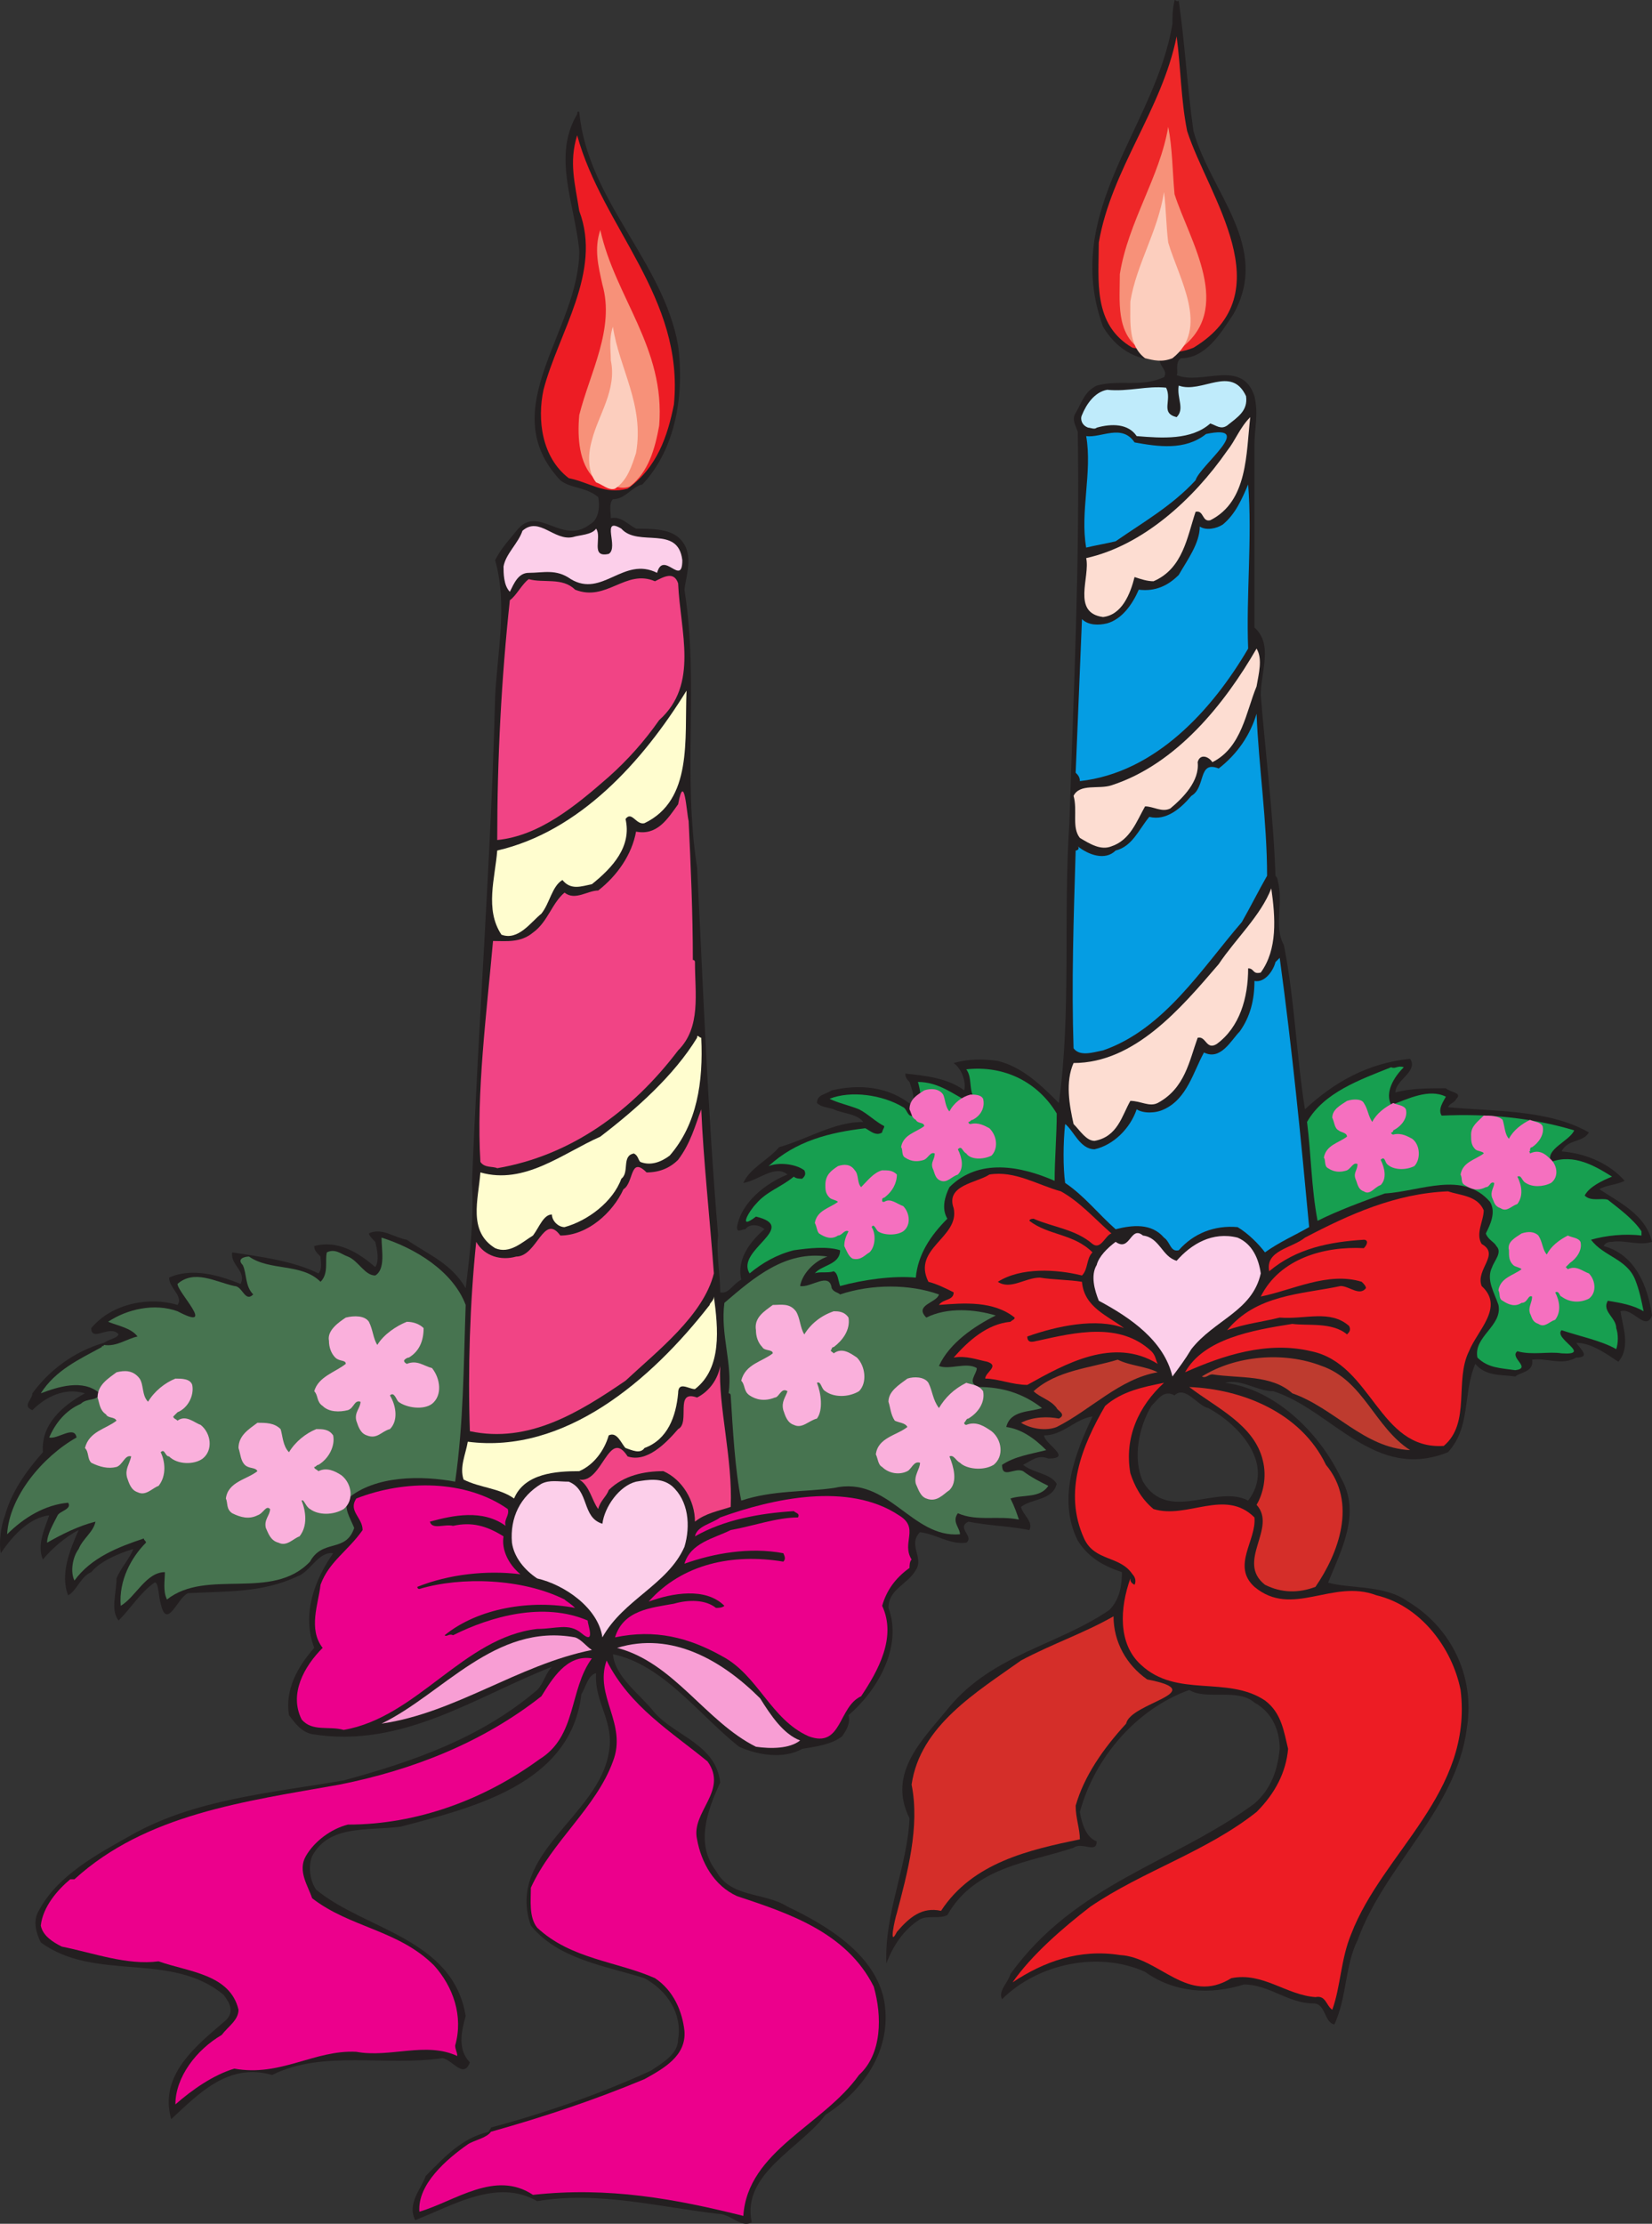 <svg xmlns="http://www.w3.org/2000/svg" width="589.044" height="792.777"><rect width="100%" height="100%" fill="#333333" stroke="none"/><path fill="#231f20" fill-rule="evenodd" d="M37.044 478.717c2.25-1.5 4.5-1.5 5.25-3-3-3.75-9.75 3-9.75-2.25 7.5-9 21-11.25 30.75-8.25 2.25-3-3-6-3-9.75 8.25-3.75 18-.75 25.5 2.25 2.25-4.5-3.75-6.75-3-11.25 9.75 1.5 21.75 3 30.75 7.5 1.5-1.5.75-4.5.75-6-1.5-1.5-2.25-2.25-2.25-3.75 8.25-2.25 15.75 2.25 21.75 7.5 1.5-2.25.75-6 0-9-.75-.75-2.25-2.25-2.25-3 4.5-2.25 9 1.5 13.5 2.25 7.5 5.25 15.75 8.25 21 17.25 1.5-12 3-24.75 2.25-37.5 2.25-57 6.75-114.75 8.25-173.25.75-15.75 4.5-33 0-48.75 2.25-4.5 5.25-7.5 8.25-11.25 7.5-8.25 15.75 6 25.5-1.5 3-1.5 3.75-6 3-9.75-4.5-3.75-9.75-3-13.5-6-24-25.5 6.75-53.25 6.75-81.75-1.5-16.5-9.75-33.75-.75-48.75 0 0 0-1.5.75-.75 3 31.5 30 53.25 35.25 83.25 2.25 17.25-.75 36.75-12.75 49.5-3.75.75-6 5.25-10.5 5.25-1.5 1.5-.75 4.5-.75 6.75 3.75-.75 6 2.25 9 3.75 5.25 0 11.25 0 15 3 6 5.25 3 12.75 2.25 18.75 5.25 33-.75 65.25 4.5 99 2.25 44.25 3.75 86.25 7.5 131.25-.75 6 .75 13.5.75 20.25 3 .75 4.5-3 7.5-4.5-1.5-6.75 2.25-12.75 8.25-18-1.5-1.5-5.25-2.25-6.75 0-1.5 0-3 1.5-3-.75 1.5-9 10.5-15.75 18-18.75-4.5-3.75-10.5 2.25-15.75 3 2.25-5.25 9-8.25 12.75-12.75 10.5-3 19.5-9 30-9-2.25-3-7.5-3-10.5-4.5-2.25-.75-4.5-.75-6-2.25 0-3 3-3 5.25-4.5 9.75-2.25 20.25-1.5 28.5 5.25 1.5-2.25 0-6-.75-8.25-.75-.75-1.5-1.5-1.5-3 6.75.75 15 1.5 21 6 .75-3-.75-7.5-3.75-9.75 5.25-1.5 10.5-1.5 15.75-.75 9 2.25 15.75 9 21.75 15 4.5-32.25 1.5-66 3.75-99.75 1.5-46.5 3.75-93 3-139.5-.75-2.25-2.25-4.5-.75-6.75 2.25-3.75 3-7.5 7.5-9.75 8.25-2.25 15.75.75 24-3 1.5-2.25-1.5-3.75-1.5-6-9 0-15.75-4.5-20.25-12-15-41.25 18.75-71.25 24.75-108 0-2.25 0-5.25.75-8.25 0-.75.75.75 1.5 0 2.25 15.75 3 30.75 5.25 46.5 6 21.75 27.75 41.25 14.25 65.25-4.5 6.75-9.75 15.75-18.75 15.75-2.25 1.5-.75 5.25-1.5 6 9 3.75 23.25-6 27.75 7.5 1.5 6.75 0 11.25 0 17.25v65.25c6.75 6 2.25 15.75 2.25 24 1.5 19.5 4.5 42.75 5.25 64.5 0 0 .75.75.75 1.5 2.25 8.25-1.5 16.5 2.25 23.25 3.75 18.75 4.5 39.75 7.5 58.5 10.5-9.75 22.5-16.5 37.5-18 3 4.5-5.25 7.5-5.25 12 5.25-1.5 12-1.5 18-1.5 1.5 1.5 6 1.5 3.75 3.75-.75 1.5-2.25 1.5-3 3 15.75 1.5 36 .75 50.25 9-2.25 3.75-7.5 2.25-9.75 6.75 9 .75 17.25 4.5 22.5 10.5-3 1.5-6.75 1.5-9 3 6.75 4.5 16.5 9 18.75 18.75-4.5 1.5-9.75-.75-14.25 0-.75 0-2.25 0-3 1.5 11.25 3 15.75 14.25 17.25 24.75-2.25 6-6.75-3-11.25-1.5.75 5.25 3.75 12.75-.75 18-4.5-3-9.75-6.75-15-6.75 1.5 2.25 5.25 5.25 0 5.25-5.25 3-10.5 0-15.75.75.75 4.5-4.5 4.5-6 6-5.25-.75-10.5 0-14.25-4.5-4.5 10.5-1.5 22.5-9.75 31.5-26.25 10.5-41.25-15-62.25-21.75-6 0-11.25-4.5-17.25-3 18 2.25 33.75 18 41.25 33.75 7.5 12.75 0 26.25-4.5 37.5 8.25 2.25 20.25.75 28.5 6.75 15 9 24 26.25 21 45-3.75 29.25-29.25 48.75-39 75.75-4.5 9-3.75 20.25-8.25 30-3.75-.75-3-7.5-7.5-7.5-9 0-15.75-6.75-24.75-6.75-12 3.75-24.75 3-35.25-4.5-16.5-7.5-38.25-3-51 9.75-1.5-3 2.25-6 3-9 23.25-32.25 58.5-39.75 87-60.75 6-5.25 8.25-12 9-19.5 0-6-2.25-12.75-9-16.5-6-5.25-17.25-.75-23.25-4.5-18.75 6.75-33.75 24-39 43.5.75 4.5 2.25 9 6 10.5 0 4.5-5.25 0-8.25 2.25-15.75 5.25-35.25 6.75-45 24-3 1.5-6.75 0-9.75 1.5-6 3.75-9.75 9.75-12 15.75-.75-18 7.5-34.5 8.25-51.75-8.25-16.5 5.25-28.5 14.25-39.75 15.75-18.75 38.25-21.75 57-34.5 3.75-3.75 4.5-9 4.5-13.5-6.75-2.25-12-5.25-15.75-11.25-7.5-15-.75-31.5 5.25-44.25-6 .75-10.5 6.75-17.25 6.75 0 3 10.5 8.25 1.5 8.25-3.75-1.5-6 .75-9 2.25 3.75 3 9.75 3 12 6.75-1.5 6-9 5.25-12.75 8.25.75 3 4.5 5.25 3 8.25-7.5-1.5-14.25-1.5-21.75-3-4.5 2.25 2.25 5.25-.75 7.5-6 .75-10.5-3-16.5-3.75-4.5 4.5 1.5 9-1.5 13.5-3 5.25-9.75 6.75-9.75 13.5 5.25 14.25-4.5 30-14.25 38.25.75 3-.75 5.25-2.25 7.5-3.75 3-9.75 3.75-14.25 4.5-6.75 3.75-15.75 2.25-22.5-.75-14.25-11.25-27-29.25-45-33 .75 8.25 9.75 14.25 15 21 7.5 8.25 21.75 11.25 23.25 24.75-4.5 9.75-9 21.75-1.5 31.5 5.25 9.75 17.25 7.5 25.5 12.75 14.25 6.75 31.5 17.25 34.5 33.75 3 18-8.25 32.25-21 40.5-9 12-30 21-26.25 38.25-3.75 2.25-7.5-3-12-3-20.25-2.25-42.75-8.25-64.5-4.5-14.25-8.25-30 1.5-43.5 6.75-3-6 2.25-11.25 3.75-15.75 6.75-6.75 12.75-13.5 22.5-15.75 0-.75.75-.75.75-1.5 19.5-5.25 39-12 57-20.25 4.5-3 9.75-6 9.75-11.25 1.5-9-3.75-17.25-12-21.75-14.25-4.5-30.75-6.75-40.5-18.75-9-25.5 24-39 27.75-61.5 2.25-11.25-5.25-18-4.5-28.5-3 .75-3.75 5.25-5.25 7.5-3.75 32.25-39 40.5-64.5 47.25-12 1.5-25.5-.75-31.5 10.5-1.5 3.75-.75 9 1.5 12 17.25 14.25 48.75 17.25 53.25 45-1.5 5.25-3 12 1.5 16.5-2.25 6-6-.75-9.75-1.5-20.25 3-42.75-3-60.75 6-15.75-4.5-26.25 6.75-36 15.75-4.5-15.75 9-26.25 19.5-35.25 3-3 1.5-6-.75-9-18.75-15.75-45.75-4.5-65.25-18.75-1.5-3-3-7.5-.75-11.25 6.75-12.75 21-20.25 33-27 22.5-12.75 49.5-15 75.75-19.5 24.75-6.75 48.75-15 69-32.25 2.25-2.25 3-6 5.25-8.25-27 10.5-53.25 29.25-85.5 24-3.75-.75-6-3.75-8.25-6.75-1.5-9 3-17.25 9-24-4.5-12 0-24 6.75-33.75-5.25-.75-8.25 6.75-12.75 8.25-12.75 6-25.5 5.25-39 6-3.75 1.5-7.5 13.5-9.75 3.75-.75-2.25-.75-8.25-2.25-7.5-5.25 3.75-8.25 9-12.75 13.5-3-3.75-.75-9.75-.75-15 1.5-3.75 4.5-6.75 6-10.5-5.25 1.5-12 4.5-15 8.25-3.75 1.5-5.25 6.75-8.25 8.25-3-7.5.75-16.5 3.75-23.25-4.5 2.25-9.75 6.75-12.75 10.5-2.25-5.25.75-11.25 2.25-15.75-6.75.75-12.75 6.75-17.25 13.5-.75-3.75 0-9.75 1.5-13.5 2.25-8.25 7.5-15.75 13.5-22.5-.75-9.75 6.75-16.5 15-21-7.5-2.25-14.25 1.5-18.75 6-3.75-1.5 0-3.75 0-6 6-8.25 15-15 25.5-18m408 56.25c9.75-12.75-3-27-14.25-33-3.75-.75-8.25-8.25-12-4.5-3.75-2.25-6 1.5-8.25 3.75-4.5 7.5-6.75 18.75-3 27 9 15 26.25.75 37.5 6.75"/><path fill="#477450" fill-rule="evenodd" d="M37.044 479.467c0 .75-.75 0-.75.75-8.25 4.5-16.5 8.25-21.75 16.5 6-2.25 15-5.25 21 0-.75 3-4.5 1.5-6.75 3.75-5.25 2.25-9 6.75-11.25 12 3 .75 9-4.5 9.75 0-12 6.75-24 21-24.75 34.5 6-6 13.5-10.5 21.75-11.25 1.5 2.25-3 3-3.75 4.5-1.5 3-3.75 6.75-3.75 9.75 5.25-3 11.25-6 17.25-7.5-.75 3.75-4.5 6-6 9.75-2.25 3-3 8.25-1.5 11.25 6-8.25 15.75-12 24.75-15 0 .75.75.75.75 1.5-5.25 5.25-9.75 13.5-9 22.5 5.25-3 9-12 15.75-12 0 3-.75 6.75.75 9.75 14.25-11.25 37.5.75 51-13.5 4.5-8.25 12.75-3 15.75-12-1.5-3.75-3.75-6.75-2.25-10.5 9.75-8.25 26.25-8.25 38.25-6 3-21 3-41.25 3.75-63-4.5-12-18-20.25-30-24 0 4.5 1.5 11.25-2.25 13.5-3.75 0-6-5.25-9.75-6.75-2.25-.75-4.5-3-7.5-1.5-.75 3 .75 7.5-2.25 10.5-6.75-6.75-18-3.75-25.5-9-1.5 0-4.5.75-2.25 3 1.5 3 .75 7.5 3.75 10.5-3 3-3.75-3-6.75-3-6.75-1.5-14.25-6-20.25-.75 0 3 14.25 17.25 0 9.75-8.25-3-18-.75-24.75 3.75 3.75 1.5 8.25 2.25 10.5 5.25-3.75.75-7.5 3.75-12 3"/><path fill="#ec008c" fill-rule="evenodd" d="M175.044 759.967c-1.5 2.25-6 3-8.25 4.5-7.5 5.25-18 14.25-17.25 24 12.75-3.75 27-15 40.5-6 27-3 51 1.5 75 7.5 1.5-23.25 28.5-32.25 41.25-50.25 8.25-7.5 8.25-21 5.25-31.5-9.75-19.5-30.75-26.25-48.75-32.25-8.25-3.75-12.75-12-14.25-20.25-2.25-9.75 11.25-17.25 3.75-27.75-12.75-10.5-27.75-19.5-36-36-4.5 12.75 7.5 22.5 2.25 36-6 16.5-21.75 28.5-29.25 45 0 4.5-.75 10.5 2.25 14.25 12 11.25 28.5 12 42 18 6.75 4.5 9.75 12 10.5 18.75.75 9-7.5 13.5-14.25 17.25-18 7.5-36 13.5-54.75 18.75"/><path fill="#179f50" fill-rule="evenodd" d="M586.044 467.467c-3.75-2.25-8.25-3-12.75-3.75-2.25 3.75 3 6 3 9.75.75 2.25.75 5.25 0 7.5-5.25-3-12.75-4.5-19.5-6.75-3 3 11.25 9 0 8.25-4.5-.75-10.5.75-15.75-.75-3 2.25 5.25 6-.75 6.75-5.25-.75-9.75-.75-13.5-4.5-1.5-7.5 9-11.25 7.5-18.75-1.5-4.5-4.5-9-2.25-13.5.75-2.25 3.75-5.25 1.5-7.5-.75-1.5-3-2.25-3.75-4.5 1.5-3 3.75-7.5 1.5-11.25-9.75-11.25-24.75-3.75-37.5-3-8.25 3-16.5 6-24 9.75-2.25-12-2.25-23.25-3.75-35.25 6-10.5 18.75-15 30-19.5 1.5.75 2.25-.75 4.5 0-3.75 3.75-6.75 9-4.5 13.5 6-2.25 13.5-6 19.5-3-.75 1.5-3 4.5-1.5 6.75 16.5-.75 32.25.75 47.25 5.25-1.5 3.75-10.5 6.75-8.25 11.25 8.25-3 15.75 1.5 21.75 5.25-3.75 1.5-8.25 3.75-9.75 6.75 2.25 2.25 6 .75 8.25 1.5 3.75 3 9 6.75 12 11.25v1.5c-6-.75-12.75 0-18 1.5 4.5 6 12.75 6.75 15.75 14.25 1.5 3.75 2.25 7.5 3 11.25"/><path fill="#ed1c24" fill-rule="evenodd" d="M523.794 481.717c-5.25 10.5.75 25.5-9 33.75-23.25 1.5-25.5-29.25-47.25-33.75-15.75-3.75-31.5 1.5-45 7.5 6.75-12 24-15 38.25-17.25 5.25.75 14.25-.75 19.5 3.75.75-.75 1.5-1.5.75-3-6.75-6-15.75-2.25-24.75-3-6 1.5-12.75 2.25-18.75 4.5 10.5-12.75 26.25-12.75 40.5-15.75 3 0 6.75 3.75 9 .75 0-.75-.75-1.5-1.5-2.25-12-3.75-24.75 3-36 5.25 6.75-13.5 22.5-18 36.75-17.25 1.5-1.5 1.5-3 0-3-12 .75-24 3-33.75 11.25-1.5-7.5 8.25-8.25 12.75-12 15.75-8.25 32.25-15.75 51-16.5 4.5 1.5 10.5 1.5 12.75 6.75 0 3.75-3 8.25-.75 12 6.75 3.75-2.25 9 0 15 8.25 7.5-1.5 15.75-4.5 23.25m-42 207.75c-3.75 9-3.75 18.75-6.75 27-2.25-1.5-2.25-5.25-6-4.5-10.5-.75-18.75-9-30-6.75-15.75 9.75-25.5-7.5-39.75-8.25-14.25-2.25-27 2.25-38.25 9.75 6.75-9.75 18-19.5 27.75-27 18.75-12.75 41.25-19.5 59.25-33.75 6.75-6.75 10.5-14.25 11.25-22.5-1.5-6-2.25-12.75-8.25-17.25-13.5-9-31.5-.75-44.25-12.75-8.25-7.5-7.5-20.25-3.75-30.75 0 .75 0 1.5 1.5 2.25.75-1.5 0-3-.75-3.75-4.5-6.75-13.5-4.5-17.25-12.75-7.5-16.5-.75-33 7.5-47.25 6-5.25 13.5-6.75 21-8.25-9 8.25-14.25 19.5-12 32.25 1.5 4.5 3.75 9 8.25 12.75 12 3.75 25.5-7.5 36 3 .75 8.25-8.25 17.25 0 24.75 13.5 11.25 27.75-3 43.5 3 15.75 3.75 27 18.75 30 33.75 4.5 36.75-27.75 57.75-39 87"/><path fill="#be3b2f" fill-rule="evenodd" d="M460.794 496.717c-7.5-6.75-18.75-5.25-28.5-6.75-1.5 0-2.25 1.5-3.75.75 12-7.5 29.25-9 42.75-3.75 15 5.25 18.75 21.75 31.5 30-16.5-.75-27-15-42-20.25"/><path fill="#d52e29" fill-rule="evenodd" d="M469.044 565.717c-6 2.25-12 2.25-18-.75-10.5-8.25 4.5-20.25-3-28.5 2.25-3.75 3.75-9.75 2.25-15.75-3-12.75-16.5-18.75-26.25-26.25 18.75.75 39.75 9 48.75 27.75 11.25 13.5 4.5 31.5-3.75 43.5"/><path fill="#059de3" fill-rule="evenodd" d="M451.044 446.467c-2.25-3-6-6.75-9.75-9-8.25-.75-15.75 2.25-21 8.25-3 .75-3-3-5.25-4.5-4.5-5.25-11.25-4.5-17.25-3-6-5.25-11.25-12-18-16.5-.75-5.25-.75-14.25 0-21 3 2.25 5.25 9 10.5 9 6.75-1.5 12.75-7.5 15-14.25 2.25 1.5 6.75 1.5 9.75 0 8.25-3.75 10.5-13.5 14.25-20.25 6 3 9.75-4.5 12.75-7.5 3.75-5.25 5.25-11.25 5.25-18 3.75.75 6.75-3.75 7.5-6.75l1.5-1.5c4.5 33 7.5 63.75 10.5 96-5.25 3-10.5 5.25-15.75 9"/><path fill="#fdddd2" fill-rule="evenodd" d="M449.544 346.717c-3 .75-2.25-1.5-4.5-1.5 0 10.5-3 21-11.25 27-3.75 2.25-3.75-3-6.75-2.25-3 8.25-4.5 18-14.25 23.25-3 1.5-6-.75-9.75-.75-3 5.25-4.5 12.75-12.75 14.25-3 0-5.25-3.75-7.5-6-1.5-6.75-3-15 0-21.75 21.75 0 38.25-19.5 51.75-35.25 6-9 15-17.25 18.75-27 1.5 10.5 2.25 21.75-3.75 30"/><path fill="#059de3" fill-rule="evenodd" d="M442.794 328.717c-14.25 16.5-27.75 38.25-49.5 45.75-3.75.75-8.25 2.25-10.5-.75-.75-23.25 0-45.75.75-70.5.75 0 1.5-.75.75-1.5 3.75 3 9.75 5.25 13.5 1.5 6-1.5 8.25-7.5 12-12 6 1.5 11.25-3 15-7.5 5.25-3 2.25-12.75 9.75-9.75 6.75-5.25 11.25-12 13.5-19.5.75 18.75 3.75 38.25 3.75 57.75-3 5.25-6 11.25-9 16.5"/><path fill="#fdddd2" fill-rule="evenodd" d="M432.294 271.717c-1.5-2.25-4.5-3-5.25 0 .75 6.75-5.25 12.75-9.75 16.5-3 1.5-6-.75-9-.75-3 5.25-5.25 12-12 14.25-3.75 1.5-7.5-.75-11.25-3-3-3.75-.75-9.75-2.25-15 2.25-4.5 9-2.25 13.5-3.75 23.25-7.5 40.5-29.25 51.75-48.75 2.25 3.75.75 9 0 13.5-3.75 9-5.25 21.75-15.75 27"/><path fill="#fccfea" fill-rule="evenodd" d="M424.794 480.967c-2.25 3.75-4.5 6.75-6.75 9.75-3-12.75-15-21-26.25-27-1.5-3.75-3-9-.75-12.75.75-3 3.75-6 6.75-8.25 5.25 3.75 5.25-6 9.75-2.25 6 .75 6.75 7.5 12 9 5.25-6 12.75-10.5 21.75-8.25 5.25 2.25 7.5 7.5 8.25 12.75-3 13.5-16.5 16.5-24.75 27"/><path fill="#fdddd2" fill-rule="evenodd" d="M431.544 185.467c-3 .75-2.25-3.75-5.25-3-3 9-4.5 20.25-15 24.75-2.25 0-4.5-.75-6.75-1.5-1.5 6-4.5 13.5-11.25 14.25-11.25-1.5-4.5-14.25-6-21 20.25-4.5 38.25-21 50.25-38.25 3-3.75 4.5-8.25 8.25-12-1.5 12.75-.75 30-14.25 36.75"/><path fill="#059de3" fill-rule="evenodd" d="M445.044 231.217c-12.75 21.75-33 44.25-60 47.25 0-1.5-.75-2.25-1.5-3 .75-18.75 1.5-36 2.25-54.75 2.25 2.25 6 2.25 9 1.5 5.25-1.5 9-6.75 11.25-12 6 .75 10.5-1.5 14.25-5.25 3-5.25 7.5-11.25 7.5-17.25 2.25 1.5 6 .75 8.25-.75 4.5-3.75 6.75-9 9-14.25 1.5 18.75-.75 39.75 0 58.5"/><path fill="#bfebfb" fill-rule="evenodd" d="M437.544 151.717c-2.25 1.5-3.75 0-6-.75-6.75 6-17.25 5.25-26.25 4.5-3-4.5-9-4.5-14.25-3-.75.75-2.25 0-3 0-2.25-.75-3-3-2.25-4.5 1.5-3.75 4.5-8.25 9-9 7.5.75 14.25-1.5 21-.75 2.25 4.5-2.25 9 3.75 10.5 3-3 0-6.75.75-11.25 8.25 3 18.75-7.5 24 3.75.75 5.25-3 7.5-6.75 10.5"/><path fill="#ee2728" fill-rule="evenodd" d="M425.544 123.967c-7.5 3-13.5 1.5-21.75 0-14.25-8.25-12-24-12-37.5 4.5-26.25 22.5-47.25 27.75-73.5 1.5 11.25 1.5 22.5 3.75 33.75 7.5 23.25 34.5 57.75 2.25 77.25"/><path fill="#f79179" fill-rule="evenodd" d="M420.294 124.717c-4.5 2.25-8.25.75-13.5 0-9-6-7.5-17.25-7.5-27 3-18.75 14.25-34.5 17.25-52.5 1.5 7.5 1.5 15.75 2.25 24 5.25 16.5 21.75 41.25 1.5 55.5"/><path fill="#fccebe" fill-rule="evenodd" d="M418.044 127.717c-3.75 1.5-6.75.75-9.75 0-6-4.5-5.25-12.75-5.25-20.25 2.25-13.5 9.75-24.75 12-39 .75 6 .75 12 1.5 18 3.75 12.75 15 30.75 1.5 41.25"/><path fill="#059de3" fill-rule="evenodd" d="M397.794 192.967c-3 .75-7.5 1.5-10.5 2.25-2.25-12.75 2.25-27 0-39.75 5.25.75 12.75-4.5 17.25 2.25 8.25 1.5 18 3 25.5-3 18-3.75-2.25 11.25-3.75 16.5-8.25 9-18.75 15-28.5 21.75"/><path fill="#d52e29" fill-rule="evenodd" d="M383.544 643.717c0 4.5 1.5 8.25 1.5 12-18 3.75-38.25 8.25-49.5 25.5-6.75-1.5-11.25 2.25-15.75 7.5-3 6-.75-4.5 0-6.75 3.75-14.25 8.25-30.75 5.25-45.75 3-21 23.25-33 39-44.25 11.25-6 22.5-9.75 33-15.75 0 9 4.5 17.25 12 22.5 23.25 4.5-6 8.25-7.5 15.75-8.25 9-15 18.75-18 29.25"/><path fill="#ed1c24" fill-rule="evenodd" d="M412.794 486.217c-15.75-9.75-33 0-46.5 7.5-5.25 0-10.5-2.25-15-2.25 0-2.25 5.25-4.5.75-6-3.75-.75-7.5-2.25-12-1.5 5.25-6 12-12 20.25-12.75.75-.75 1.5-.75 1.5-1.5-7.5-6-18-5.25-27-4.5 1.5-2.25 5.25-1.5 5.25-4.5-3-1.5-6-3-9-3.75-6-12 11.25-15.75 9-26.25-3-8.25 8.25-9 12.75-12 9-1.5 17.25 3.75 25.5 6 6.75 3.75 12 9.75 18 15-2.25.75-3.75 6-6.75 3.75-6-5.25-14.25-6-21-9 0 0-1.5 0-1.5.75 6.75 5.25 15.75 4.5 22.5 11.25-2.25 2.25-1.5 6-3.75 8.25-9-2.25-21.75-3-30 2.25 4.5 3 9.75-1.5 15-1.5 4.5.75 10.5.75 15 1.5.75 9 9 12 15 16.5-9.75-3.75-24-.75-34.5 3 0 3 3 1.5 3.75 1.5 13.5-3 29.25-6.75 40.5 3.75 1.5 1.5 1.5 3 2.25 4.5"/><path fill="#be3b2f" fill-rule="evenodd" d="M376.794 508.717c-3.75 1.5-9 .75-12.75-1.5 4.5-2.25 9.75-2.25 13.5-1.5 3-1.5-.75-3-.75-3.75-2.25-3-6-3.75-8.25-6 8.25-7.5 20.25-8.25 30-11.25 4.5 2.25 9.75 2.25 14.25 4.5-13.5 2.25-24 13.5-36 19.5"/><path fill="#fab0dc" fill-rule="evenodd" d="M154.044 500.467c-3 2.25-9 1.5-12-.75-.75-.75-1.5-3.75-3-2.25 2.25 3.75 3 9 0 12-3 .75-4.5 3.75-8.25 2.25-2.25-.75-3-3-3.75-5.25-.75-3 1.5-4.5 1.5-6.75-2.25-.75-2.25 2.25-4.5 3-3 .75-6.75.75-9-1.5-2.25-1.5-1.5-3.75-3-5.25 1.5-5.25 7.5-6.75 11.25-9.75 0-1.5-2.25-.75-3.75-2.25s-2.25-3.75-2.25-6c-.75-3.75 3.75-6.75 6-8.25 3-.75 6.75-.75 8.25 1.5 1.5 3 1.5 6 3 8.25 2.25-3.75 6.75-6.75 10.5-8.25 2.25 0 4.5.75 6 2.25 0 4.5-1.5 8.25-5.25 10.5-.75 0-1.5.75-1.5.75-.75.75.75 1.5.75 1.5 3.75-1.5 6 .75 9 1.5 3 3.75 3.75 9.75 0 12.75m-31.5 37.5c-3.75 2.25-9 2.25-12 0-1.5-.75-2.25-3.75-3-3 1.5 3.75 2.25 9-.75 12.75-2.25.75-4.5 3.75-7.5 2.25-3-.75-3.75-3.75-4.5-5.25-.75-3 1.5-4.5 1.5-6.75-1.5-1.5-2.25 1.5-4.5 2.25-3 1.5-6 .75-9-.75-2.25-1.5-1.5-3.75-2.25-5.25.75-6 7.5-6.75 11.25-9.75-.75-1.5-3-.75-4.5-2.25s-1.5-3.75-2.25-6c0-4.5 3.75-6.75 6.75-9 3 0 6 0 8.25 2.25.75 2.25.75 6 3 8.25 2.25-3.75 6-6.75 9.75-8.25 2.25 0 4.5 0 6 2.25.75 3.75-1.5 8.25-5.25 10.5-.75 0-.75.75-1.5.75 0 .75.75.75 1.5 1.5 3-1.5 6 0 8.25 1.5 3.75 3 4.5 9 .75 12m-50.25-18c-3 2.25-9 2.25-12-.75-1.5 0-1.5-3-3-1.5 1.5 3 2.25 8.25-.75 12-2.25.75-4.5 3.75-7.5 2.25-2.25-.75-3-3-3.75-5.25-.75-3 .75-4.5 1.5-7.5-2.25-.75-3 3-5.25 3.75-3 .75-6 0-9-1.5-1.5-1.5-.75-3.75-2.25-5.25 1.5-6 7.5-6.75 11.25-9.75-.75-1.5-3-.75-3.75-2.25-2.25-1.5-2.25-3.75-3-6 0-4.5 3.75-6.75 6.75-9 3-.75 6-.75 8.25 2.25 1.5 2.25.75 6 3 8.25 2.25-3.75 6-6.75 9.75-8.25 2.25 0 5.25 0 6 2.25.75 3.75-1.5 8.25-5.25 9.75l-1.5 1.5c0 .75.75.75 1.5 1.5 3-2.25 6 .75 8.25 1.5 3.75 3 4.5 9 .75 12"/><path fill="#179f50" fill-rule="evenodd" d="M376.044 420.967c-12-5.25-27-8.25-37.5 2.25-1.5 3-3 7.5-.75 11.25-6 6-10.5 12.75-11.25 21-8.25-.75-18.75.75-27 3-.75-2.25-.75-4.5-2.25-5.25-2.25.75-5.25 0-6.75.75 2.25-3 9-3 9-8.25-4.5-1.5-11.25-.75-16.5 0-6 1.5-11.25 4.5-15.75 8.25-5.25-8.25 18-16.5 2.25-20.25-6.75 5.25-2.25-2.25 0-4.5 3.75-4.5 9-6 13.5-9.75.75.75 2.25.75 3 .75.75-.75 1.5-1.5.75-3-3-2.25-9-3-12.75-1.5 9.75-9 21.75-12 34.5-13.5 1.5.75 3.75 3 6 1.5 0-.75.75-1.5.75-2.25-3-1.5-6-4.5-9-6-3.75-1.5-7.5-2.25-10.5-3.75 7.5-3 18.75-1.5 26.25 3 1.5.75 1.5 3.75 3.75 3 3.75-3 2.25-9.75 1.5-12 7.5 0 12.75 4.5 18.75 7.5 0-.75.75-.75 1.5-1.5-2.25-3-.75-7.5-3-10.5 13.5-1.5 25.5 4.5 32.25 15.75 0 7.5-.75 16.5-.75 24"/><path fill="#477450" fill-rule="evenodd" d="M360.294 534.217c1.5 3 2.25 5.25 3 7.5-7.5-1.5-15 .75-21.75-2.25-2.25 3 .75 5.25.75 7.5-17.25 1.5-25.5-21-45-16.5-10.5 1.5-21.75.75-33 4.5-2.25-11.25-3-25.5-3.75-37.5 0 0 0-.75-.75-.75 1.5-10.5-3-21-1.5-32.25 10.5-9 21.75-18.75 36.75-16.5-4.5 1.5-9 6-9.75 10.5 3.75.75 10.5-5.25 11.25.75.75 1.5 2.25 1.5 3 2.25 11.25-3.75 24.75-3.75 35.25 0-.75 3-9 3.75-4.5 8.25 7.5-3.75 17.25-3 24.75-.75-7.5 3.75-16.5 9.75-20.25 18 3.75 1.5 9.75-1.5 13.5.75 0 2.25-3.75 5.25.75 6.75 8.25 0 15.75 2.25 22.5 7.5-4.5 1.5-11.25.75-12.75 6.75 5.25.75 9.75 3.75 14.25 8.25-6 1.5-11.25 2.25-15.75 5.25 0 5.25 4.5.75 7.5 2.25 3 2.25 6 3.75 9 5.25-3 4.5-9 3-13.5 4.5"/><path fill="#ec008c" fill-rule="evenodd" d="M324.294 558.967c-5.25 3.75-8.25 8.25-9.75 13.5 5.25 11.25-1.5 23.25-7.5 32.25-8.25 3.75-6.75 18.75-18.75 14.25-13.5-6-18-21.75-30.75-28.5-12-6.75-24-9.75-38.25-6.75 3-9.75 12.75-10.5 21-12 5.25-1.5 11.25-1.5 15 1.5.75 0 2.25 0 3-.75-6.75-6.75-18.75-4.5-27-1.5 12-13.5 30-17.25 48-14.25.75-.75.75-1.5 0-3-12-2.25-24.75 0-35.25 3.75 2.25-7.5 10.5-9 16.5-12 8.25-1.5 16.5-4.5 24-4.5.75-1.5-.75-1.5-1.5-2.25-12 .75-24.75 3-35.25 9 .75-3.75 6-4.5 9-6.75 18.75-6.75 45.75-12.75 63.75-.75 7.5 4.5.75 9.75 4.5 15.75-.75.75-.75 2.25-.75 3"/><path fill="#f89ed4" fill-rule="evenodd" d="M269.544 622.717c-18-9-29.25-30-49.5-35.25 19.5-6 37.5 4.5 51 18 3.75 6 8.25 12.75 14.25 15-3.75 3-10.5 3-15.75 2.25"/><path fill="#f14485" fill-rule="evenodd" d="M260.544 537.217c-4.5 1.5-9 2.25-12.75 5.25 0-7.5-4.5-15-11.25-18-6.75 0-14.25 1.5-19.5 6.75-.75 2.25-3 3.75-3.75 6.75-2.25-3-3-8.25-6.75-10.5 8.25 1.5 10.5-18.75 17.25-8.25 6.75 2.25 13.5-4.5 18-9.75 4.5-2.25-1.5-14.25 6.75-11.25 4.5-2.25 7.5-6.75 8.25-11.25-.75 14.25 4.5 33 3.75 50.25"/><path fill="#fffdcf" fill-rule="evenodd" d="M247.794 495.217c-2.25 0-6-3-6 1.5-.75 8.25-3.75 16.5-12 19.5-1.5 2.25-4.5.75-6.75 0-1.5-1.5-3-6-6-4.5-1.5 5.25-5.25 10.5-10.5 12.75-8.25 0-19.5.75-23.25 9.75-5.25-3.75-12-3.75-18-6.75-1.5-4.5.75-9 1.5-13.5 34.5 4.5 65.25-21.75 86.25-48.75 0-.75 1.5-1.5 1.5-3 1.5 11.25 3 25.5-6.75 33"/><path fill="#f14485" fill-rule="evenodd" d="M223.044 492.217c-16.5 11.25-34.5 22.5-55.5 18-.75-21.75 0-45.75 2.25-67.5 3 5.25 9 6.75 14.25 5.25 7.5 0 9.75-15.75 15.75-7.5 9.75 0 18.75-8.25 22.5-16.5 3.75-2.25 2.25-12 8.25-6 4.5 0 8.25-1.5 11.25-4.5 4.5-6 6-12 8.25-18 .75 18 3 38.25 4.5 58.5-3.75 15-20.25 27.75-31.5 38.25"/><path fill="#fffdcf" fill-rule="evenodd" d="M238.794 411.967c-3 2.25-6.75 3.75-10.5 2.25-.75-.75-.75-2.25-2.25-3-4.5.75-1.5 6.75-4.5 9-3 8.25-12 15-20.25 17.25-2.25 0-4.5-2.25-4.5-4.5-3 0-4.5 4.5-6.75 7.5-3.75 2.25-8.25 6.75-13.5 4.5-9.75-6-6-17.25-5.25-27 15.75 4.5 29.25-6.75 42.75-12.75 12.75-9.75 26.25-21.75 34.5-35.25 0-1.5.75 0 1.5 0 .75 15.75-1.5 30.75-11.25 42"/><path fill="#f14485" fill-rule="evenodd" d="M241.794 374.467c-16.5 21.75-38.25 37.5-64.5 42-1.5-.75-4.5 0-6-2.25-1.5-24.75 2.25-53.25 4.5-78.75 4.5 0 9.75.75 14.25-3 5.25-3.75 6.75-10.5 11.25-14.25 3.75 3 8.25-.75 12-.75 6.75-5.25 12-12.75 13.5-21 7.5 1.5 11.25-4.5 15-9.75 2.25-12 3 3 3.75 6 .75 15.75 1.5 33 1.5 49.5.75 0 .75.75.75.75 0 11.25 2.25 23.25-6 31.5"/><path fill="#fffdcf" fill-rule="evenodd" d="M229.794 293.467c-3 .75-4.5-4.5-6.75-1.5 2.25 9.75-4.5 17.25-12 23.25-3.75.75-7.5 2.25-10.5-1.5-3.75 2.25-4.5 8.25-7.5 12-3.75 3-8.25 9.75-14.25 7.5-6-9-2.25-20.25-1.5-30 29.25-6.75 51.75-31.5 67.5-57-.75 17.25 2.25 39-15 47.25"/><path fill="#f14485" fill-rule="evenodd" d="M217.044 276.967c-12 10.5-24.75 21-39.75 22.5 0-29.25 1.5-57.75 4.5-85.5 2.25-1.5 4.5-6 6.75-7.5 5.25 1.5 12-.75 16.5 3.75 11.25 4.5 18-7.5 28.5-3 3-1.5 6.75-3.75 8.25.75.75 17.25 7.5 36-6.75 48.75-5.25 7.5-11.25 14.25-18 20.25"/><path fill="#fccfea" fill-rule="evenodd" d="M234.294 204.217c-12-6-19.5 9-30.75 2.25-5.25-3.75-9.75-2.25-15-2.25-3.75 0-5.25 3.75-6.75 6.75-2.25-2.25-2.25-6.75-2.25-9 .75-4.5 5.25-8.25 6.75-12.75 6-5.25 11.25 3.75 18 2.25 2.25-.75 6.75-.75 8.25-3 2.25 3-2.25 10.5 4.5 9 3.75-2.25-3-13.5 4.5-9 6 6.75 20.25-1.5 21.75 11.25 0 9.75-6.75-3.75-9 4.5m-19.5 379.5c-1.5-10.5-13.5-18.75-23.25-21-4.5-3-8.25-7.5-9-12.75-.75-9 3-16.5 10.5-21 3-1.5 6-.75 9.75-.75 7.5 3 4.5 12.75 12 15 .75-6 6-13.5 12-15 4.5-.75 9-1.5 12.75 1.5 6 5.25 6.75 14.25 4.5 21.75-6 13.5-21.75 18.75-29.25 32.25"/><path fill="#ed1c24" fill-rule="evenodd" d="M223.794 174.217c-8.25 2.25-13.5-2.25-21-3.75-9.75-7.5-11.25-21-9-31.5 5.25-20.25 21-42 12.75-63.75-1.5-9.75-3.75-17.25-.75-27 9 33 38.25 57.75 34.5 96-2.25 11.25-6 22.5-16.5 30"/><path fill="#f79179" fill-rule="evenodd" d="M224.544 173.467c-4.5 1.5-7.5-1.5-12.75-3-5.25-5.25-6-14.25-5.25-22.5 3.75-15 12.75-30.75 8.25-46.5-1.5-6.75-3-12.75-.75-19.5 5.25 24 23.25 42 21 69.75-1.5 8.25-3.75 16.5-10.5 21.75"/><path fill="#fccebe" fill-rule="evenodd" d="M219.294 174.217c-2.25.75-4.5-1.5-6.75-2.25-3-3.75-3-9.75-1.5-15 2.25-9 9-18 6.75-28.5 0-3.75-.75-7.5.75-12 2.25 15 11.25 27.75 8.25 45-1.5 4.5-3 9.75-7.5 12.75"/><path fill="#ec008c" fill-rule="evenodd" d="M192.294 627.217c-19.5 14.25-43.5 23.25-68.25 23.25-6 1.5-12 6-15 11.25s.75 10.5 2.25 15c13.5 10.5 30.75 11.25 43.5 24 6.75 7.5 10.5 18 7.5 28.5 0 1.5.75 2.25.75 3.75-11.25-5.25-24 .75-36-1.5-15-.75-27 9-43.5 6-7.5 2.25-15 7.5-21 12.75 0-9.75 7.5-19.5 16.5-24.75 2.25-3 6-5.25 6-9-3-12.75-18-13.5-28.5-17.25-11.25 1.5-23.25-3-34.5-5.25-3-1.5-6.75-3.75-7.5-7.5.75-6.75 6-12.75 10.5-16.5h1.5c25.5-23.25 60.75-27.75 94.5-33.75 26.25-5.25 51-15 72-31.5 3.75-6 9-15 18-13.5-8.25 11.25-5.25 27.75-18.75 36m15-45c-4.5-3.75-9-1.5-15.75-1.5-26.25 3-42.75 31.5-69 36-5.25-1.5-11.25.75-15-3.75-4.5-9 .75-18.75 7.5-25.5-5.25-6.75-1.5-15.75-.75-22.5 3-8.25 9.75-12 15-19.5 0-4.5-5.25-6.75-2.25-11.25 17.25-6.75 39-6.75 54 3.75.75 2.25-1.5 3.75-.75 6-8.25-6-18.75-3.75-27-1.5.75 3 5.25.75 8.25 1.5 6.75-1.5 12 0 18 3.75-.75 4.5 1.5 9.75 6 13.5-12-1.5-25.5 0-36.75 4.5 0 0 0 .75.75.75 15-4.5 36.75-3.75 51.75 3.75.75.75 2.25 1.5 3.75 3-15.75-3-34.5 0-46.5 9.75.75.75 1.5-.75 3 0 13.5-6.75 32.25-12 48-5.25 0 1.5 3 9-2.25 4.5"/><path fill="#f89ed4" fill-rule="evenodd" d="M136.044 614.467c21.75-10.5 40.5-36 69-30.75 2.25.75 3.75 3 6 4.5-26.25 5.25-48.75 22.5-75 26.25"/><path fill="#fab0dc" fill-rule="evenodd" d="M306.294 495.967c-3.75 2.25-9 2.25-12 0-1.5-.75-1.5-3.75-3-3 1.5 3.75 2.25 9.75 0 12.75-3 .75-5.25 3.75-8.25 2.25-2.25-.75-3-3-3.75-5.25-.75-3 .75-4.5 1.5-6.75-2.25-1.5-3 2.25-4.5 2.25-3.75 1.5-6.75.75-9-.75s-1.5-3.75-3-5.25c1.5-6 7.5-6.75 11.25-9.75 0-1.5-3-.75-3.75-2.25-1.5-1.5-2.25-3.75-2.25-6-.75-4.5 3-6.75 6-9 3 0 6-.75 8.25 2.25 1.5 2.25 1.5 6 3 8.25 2.25-3.75 6-6.75 10.5-8.25 1.5 0 3.75 0 5.25 2.25.75 4.5-2.25 8.25-5.25 10.5 0 0-.75 0-.75.75-.75.75 0 .75.75 1.5 3-2.25 6 0 8.25 1.5 3 3 3.75 9 .75 12m48 26.25c-3.75 2.25-9.75 1.5-12-.75-1.5-.75-2.25-3-3.75-2.25 1.5 3.75 3 9 0 12-2.25 1.5-4.5 4.5-8.25 3-2.25-.75-3-3.75-3.75-5.25-.75-3 1.5-5.25 1.5-7.5-2.25-.75-3 2.25-4.5 3-3 1.5-6.75.75-9-1.5-1.5-.75-1.5-3-2.25-4.5.75-6 7.5-6.75 11.25-9.75-.75-1.5-3-1.5-4.5-2.25-1.5-2.25-1.5-4.5-2.25-6.75 0-3.75 3.75-6 6.75-8.25 2.25-.75 6-.75 7.5 1.5 1.5 3 1.5 6 3.75 9 2.25-3.75 5.25-6.75 9.75-9 2.25.75 4.5.75 6 3 .75 3.75-1.5 7.5-5.25 9.75-.75 0-.75.75-1.5 1.5 0 .75.75.75.75.75 3.75-1.5 6.75.75 9 2.25 3.75 3 4.5 9 .75 12"/><path fill="#f570bf" fill-rule="evenodd" d="M322.044 438.967c-2.25 1.5-6.75 1.5-9 0-.75-.75-1.5-3-2.25-1.5 1.5 2.25 1.5 6.75-.75 9-1.5.75-3 3-6 2.25-1.5-.75-2.25-3-3-4.5 0-2.25.75-3.75 1.5-5.25-1.5-.75-2.25 1.5-3.75 1.5-2.25 1.5-4.5.75-6.75-.75-.75-.75-.75-2.25-1.5-3.75.75-4.5 5.25-5.25 8.25-7.5-.75-.75-2.25-.75-3-1.5-1.5-1.5-1.5-3-1.5-4.5 0-3.75 2.25-5.25 4.5-6.75 2.25-.75 4.5-.75 6 1.5 1.5 1.5.75 4.5 2.25 6 2.25-2.25 4.5-5.25 7.5-6 2.25 0 3.75 0 5.25 1.5 0 3-1.5 6-4.5 8.25 0 0-.75 0-.75.75s0 .75.75.75c2.25-1.5 4.5.75 6.75 1.5 2.25 2.25 3 6.75 0 9m31.5-27c-3 1.5-7.5 1.5-9-.75-1.5-.75-1.5-3-3-1.5 1.5 3 2.25 6.75 0 9-2.25.75-3.75 3-6 2.25s-2.25-3-3-4.5c-.75-2.25.75-3 .75-5.25-1.5-.75-2.25 1.5-3.75 2.25-2.25.75-4.5.75-6.75-.75-1.5-.75-.75-3-1.5-3.75.75-4.5 5.25-5.25 8.25-7.5 0-1.5-2.25-.75-3-2.25-1.5-.75-1.5-2.25-2.25-3.75 0-3.75 3-5.25 5.25-6.75 2.25-.75 5.25-.75 6.75 1.5.75 1.5.75 4.5 2.25 6 1.5-3 4.5-5.25 7.5-6 1.5 0 3.75 0 4.5 1.5.75 3-.75 6-3.75 7.5-.75 0-.75.75-1.5.75 0 .75.75.75.75.75 3-.75 5.25.75 6.75 1.5 3 3 3 7.5.75 9.75m150.75 3.75c-3 1.5-7.5 1.5-9.75-.75-.75-.75-.75-3-2.25-1.5 1.5 3 2.25 6.75 0 9-2.25.75-3.75 3.75-6 2.25-2.25-.75-2.25-3-3-4.5-.75-2.25.75-3 .75-5.25-1.5-.75-2.25 1.5-3.75 2.25-2.25.75-4.5.75-6.75-.75-1.5-.75-.75-3-1.5-3.75.75-4.5 5.25-5.25 8.25-7.5 0-1.5-2.25-1.5-3-2.25-1.5-.75-1.5-3-2.25-4.5 0-3 3-4.5 5.25-6 2.25-.75 5.25-.75 6 .75 1.5 2.25 1.5 4.5 3 6.75 1.5-3 4.5-5.25 7.5-6.75 1.5.75 3.75.75 4.5 2.25.75 3-1.5 6-4.5 7.5 0 0 0 .75-.75.75 0 .75.75.75.75.75 3-.75 5.25.75 6.75 1.5 3 2.25 3 7.5.75 9.75m48.75 6c-3 1.5-6.75 1.5-9 0-1.5-.75-1.5-3-3-2.25 1.5 3 2.25 6.75 0 9.75-2.25.75-3.75 3-6 1.5-2.25-.75-2.25-2.25-3-3.75-.75-2.25.75-3.75.75-5.25-1.5-.75-1.5 1.5-3 1.5-3 1.5-5.25.75-7.5-.75-1.5-.75-.75-2.25-1.5-3.75.75-4.5 5.25-5.25 8.25-7.5 0-.75-2.25-.75-3-1.5-1.5-1.5-1.5-3-1.5-5.25 0-3 2.25-4.5 4.5-6.75 2.25 0 5.25 0 6.75 1.5.75 2.25.75 5.25 2.25 6.75 1.5-3 4.5-5.25 7.5-6.75 1.5.75 3.75.75 4.5 2.25.75 3-1.5 6-3.75 7.5-.75 0-.75.75-.75 1.5-.75 0 0 0 0 .75 3-1.5 5.25 0 6.75 1.5 3 2.25 3.75 6.75.75 9m13.5 41.25c-3 1.5-6.75 1.5-9.75-.75-.75 0-.75-2.25-2.25-1.5 1.5 3 2.25 6.75 0 9.75-2.25.75-3.75 3-6 1.5-2.25-.75-2.25-2.25-3-3.75-.75-2.25.75-3.75.75-6-1.5-.75-1.5 2.25-3.75 2.25-2.25 1.5-4.5.75-6.75-.75-1.5-.75-.75-2.25-1.5-3.75.75-4.5 5.25-5.25 8.25-7.5-.75-.75-2.25-.75-3-1.5-1.5-1.5-1.5-3-1.5-5.25-.75-3 2.25-4.5 4.5-6 2.25-.75 4.5-.75 6 .75 1.5 2.25 1.5 5.25 3 6.75 1.5-3 4.5-5.25 7.5-6.75 1.5.75 3.75.75 4.5 2.25.75 3-1.5 6-3.75 7.5l-1.5 1.5.75.75c3-1.5 5.25.75 7.5 1.5 2.25 2.25 3 6.75 0 9"/></svg>
